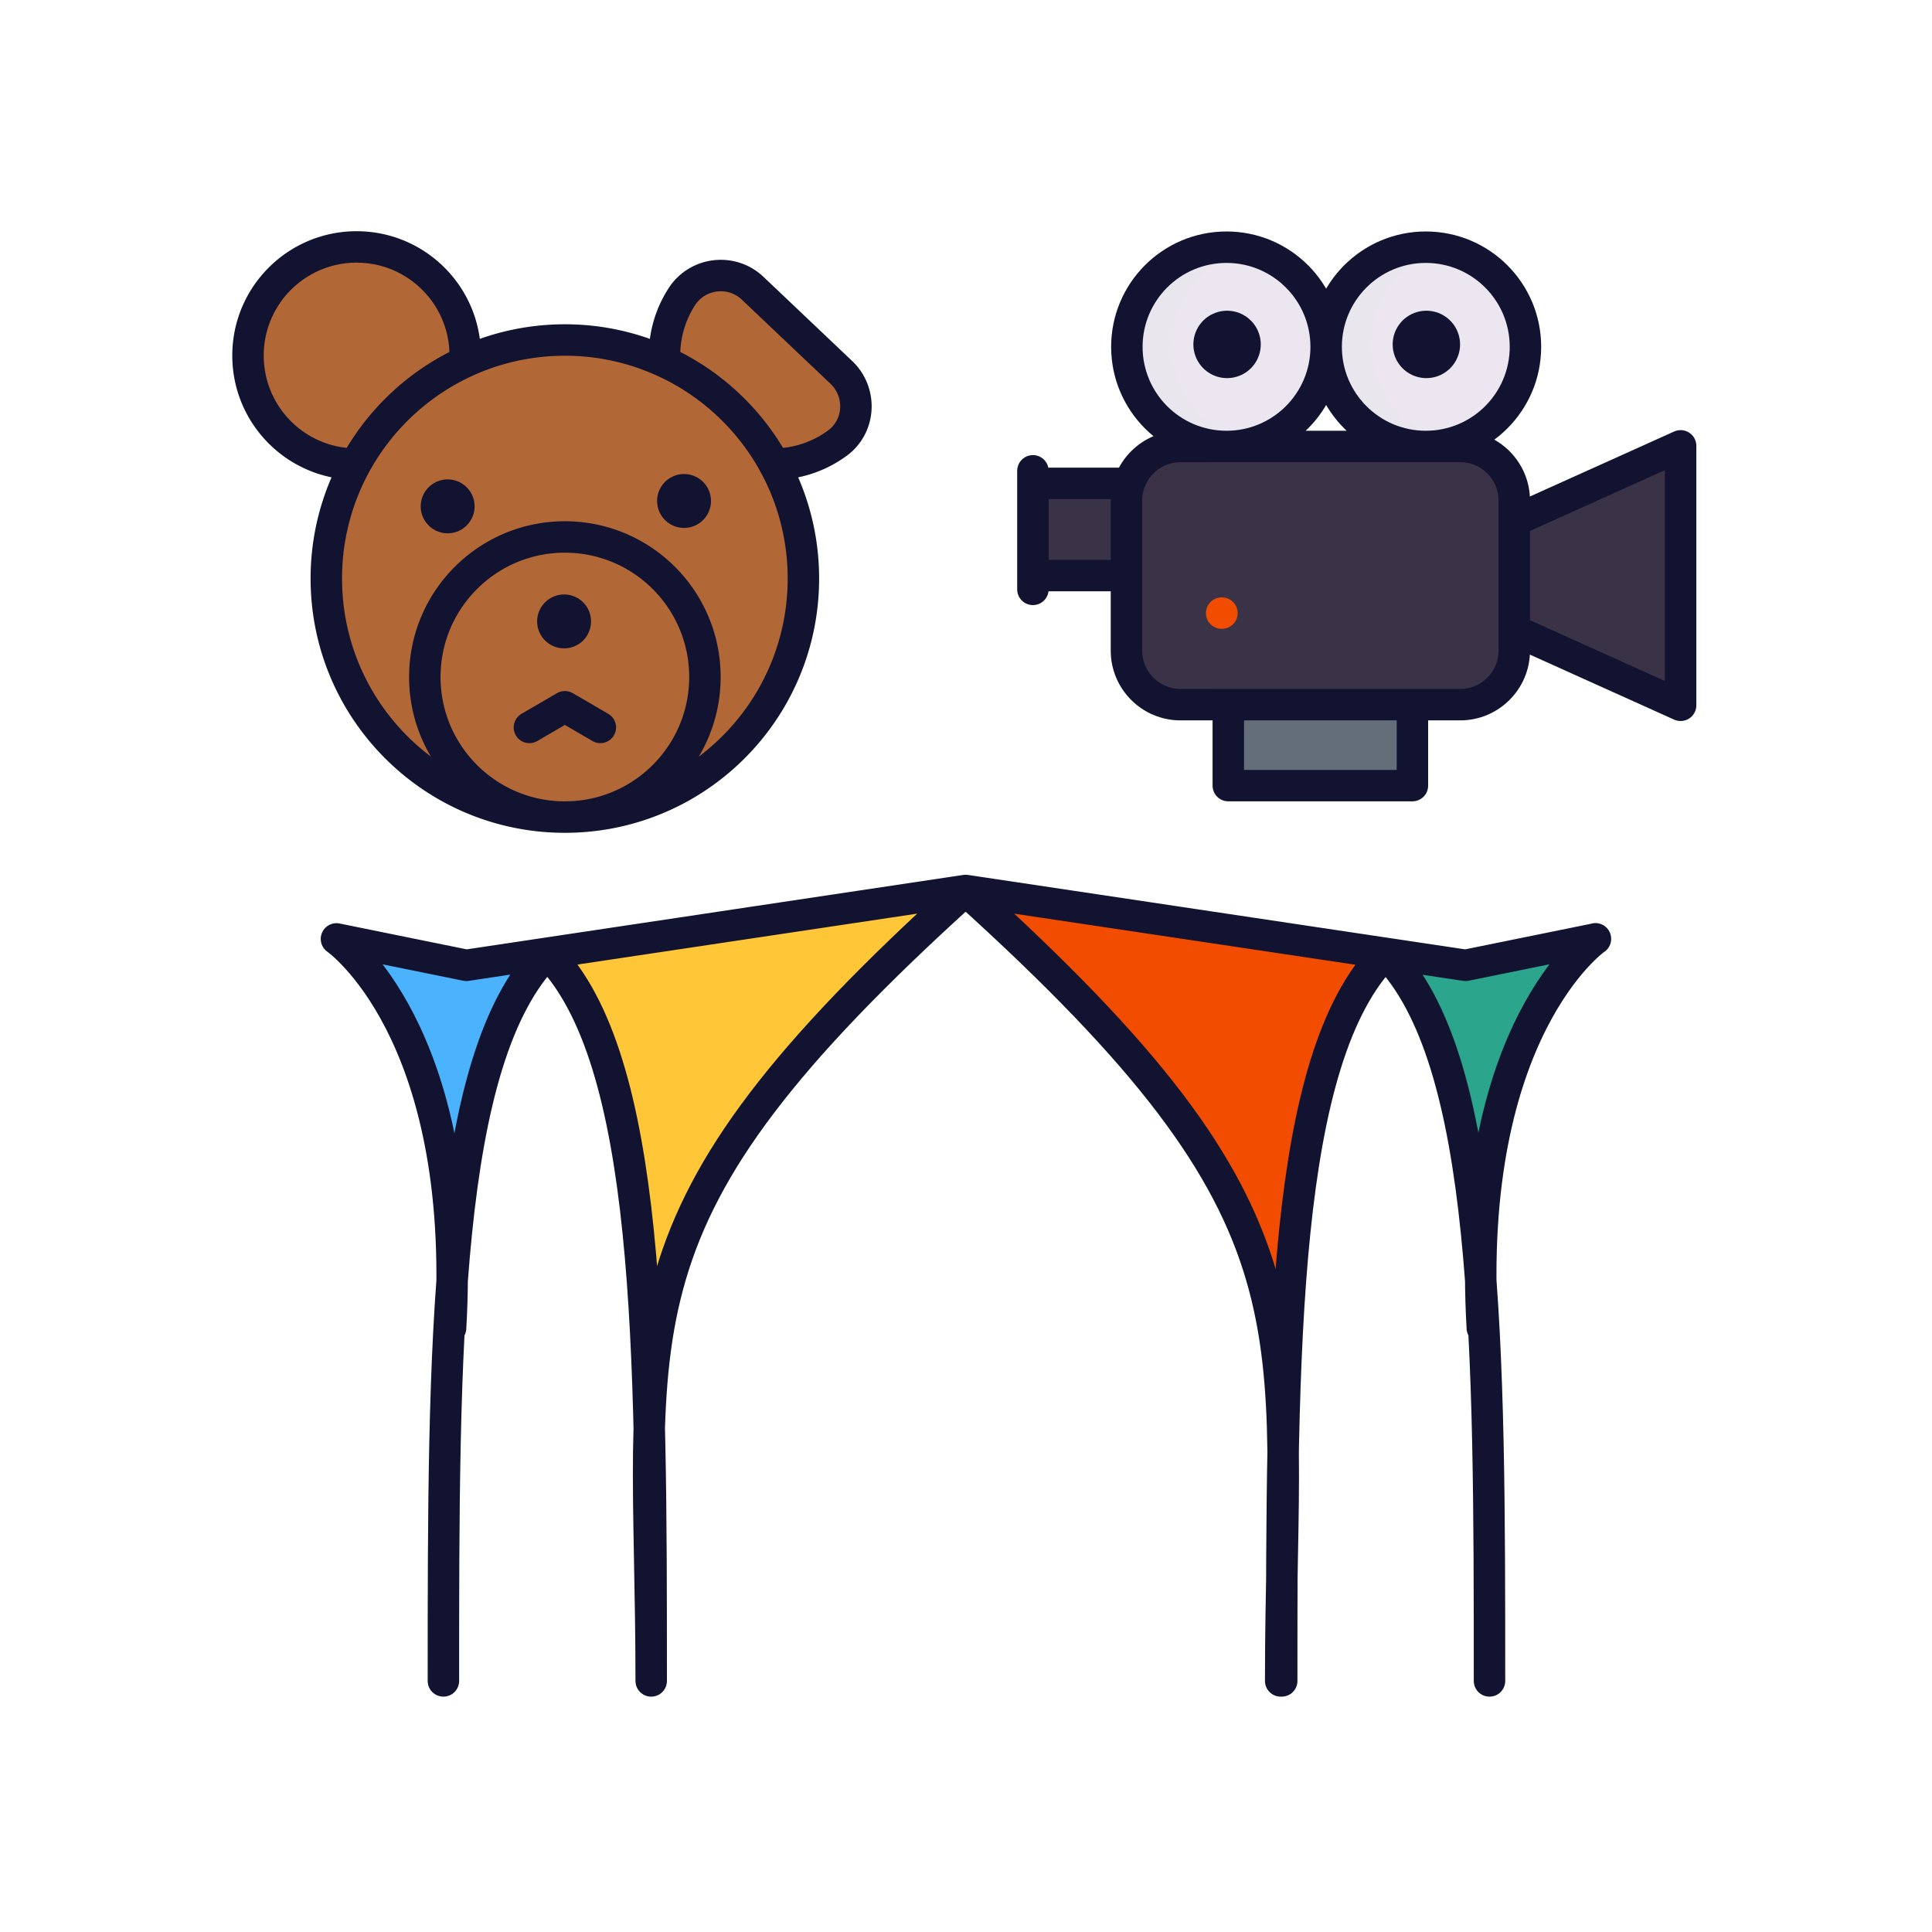 <svg xmlns="http://www.w3.org/2000/svg" width="430" height="430" style="width:100%;height:100%;transform:translate3d(0,0,0);content-visibility:visible" viewBox="0 0 430 430"><defs><clipPath id="a"><path d="M0 0h430v430H0z"/></clipPath><clipPath id="c"><path d="M0 0h430v430H0z"/></clipPath><clipPath id="d"><path d="M0 0h430v430H0z"/></clipPath><clipPath id="b"><path d="M0 0h430v430H0z"/></clipPath></defs><g clip-path="url(#a)"><g clip-path="url(#b)" style="display:block"><g style="display:block"><path fill="#3A3347" d="M230.019 127.562h22.192v-20.52h-22.192" class="tertiary"/><path fill="#3A3347" d="M-11.096 10.26h22.192v-20.52h-22.192" class="tertiary" opacity=".5" style="mix-blend-mode:multiply" transform="translate(241.115 117.302)"/><path fill="#646E78" d="M314.483 153.214v18.098a3 3 0 0 1-3 3h-34.978a3 3 0 0 1-3-3v-18.098" class="quinary"/><path fill="#646E78" d="M-7.5-12.088V6.01a3 3 0 0 0 3 3h12v-21.098" class="quinary" opacity=".5" style="mix-blend-mode:multiply" transform="translate(281.005 165.302)"/><path fill="#3A3347" d="M325.15 156.292h-62.312c-6.6 0-12-5.4-12-12v-33.46c0-6.6 5.4-12 12-12h62.312c6.6 0 12 5.4 12 12v33.46c0 6.6-5.4 12-12 12z" class="tertiary"/><path fill="#3A3347" d="m331.025 118.127 38.919-17.53c1.985-.895 4.232.557 4.232 2.735v48.46c0 2.178-2.247 3.63-4.232 2.735l-37.419-17.28" class="tertiary"/><path fill="#EBE6EF" d="M295.285 76.655c0-12.248-9.93-22.178-22.178-22.178-12.248 0-22.178 9.93-22.178 22.178 0 12.248 9.93 22.178 22.178 22.178 12.248 0 22.178-9.93 22.178-22.178z" class="quaternary"/><path fill="#EBE6EF" d="M339.64 76.655c0-12.248-9.93-22.178-22.178-22.178-12.248 0-22.178 9.93-22.178 22.178 0 12.248 9.93 22.178 22.178 22.178 12.248 0 22.178-9.93 22.178-22.178z" class="quaternary"/><path fill="none" stroke="#121331" stroke-linecap="round" stroke-linejoin="round" stroke-width="15" d="M273.107 76.655s0 0 0 0m44.355 0s0 0 0 0" class="primary"/><path fill="#3A3347" d="M1.5 16.73v-33.46c0-6.6 5.4-12 12-12h-15c-6.6 0-12 5.4-12 12v33.46c0 6.6 5.4 12 12 12h15c-6.6 0-12-5.4-12-12z" class="tertiary" opacity=".5" style="mix-blend-mode:multiply" transform="translate(264.338 127.562)"/><path fill="#EBE6EF" d="M-3.589 0c0-10.528 7.339-19.336 17.178-21.604a22.21 22.21 0 0 0-5-.574C-3.66-22.178-13.589-12.249-13.589 0c0 12.248 9.929 22.178 22.178 22.178 1.72 0 3.392-.203 5-.574C3.75 19.336-3.589 10.528-3.589 0z" class="quaternary" opacity=".5" style="mix-blend-mode:multiply" transform="translate(264.518 76.654)"/><path fill="#EBE6EF" d="M-3.589 0c0-10.528 7.339-19.336 17.178-21.604a22.21 22.21 0 0 0-5-.574C-3.66-22.178-13.589-12.249-13.589 0c0 12.248 9.929 22.178 22.178 22.178 1.72 0 3.392-.203 5-.574C3.75 19.336-3.589 10.528-3.589 0z" class="quaternary" opacity=".5" style="mix-blend-mode:multiply" transform="translate(308.873 76.654)"/></g><path fill="none" stroke="#F24C00" stroke-linecap="round" stroke-linejoin="round" stroke-width="7" d="M-.032 0h.064" class="senary" style="display:block" transform="translate(271.932 136.457)"/><g style="display:block"><path fill="#4BB3FD" d="m103.672 214.662-28.902-5.879s29.258 20.302 25.401 86.624c0 0-1.597-60.094 21.527-83.445l-18.026 2.7z" class="octonary"/><path fill="#FFC738" d="M144.41 317.056c1.336-40.013 11.995-66.289 70.395-119.05 0 0-97.128 14.557-93.106 13.956 16.917 17.082 21.456 56.34 22.675 105.094h.036z" class="septenary"/><path fill="#F24C00" d="M285.507 321.141c1.07-50.629 5.384-91.587 22.77-109.144l-93.472-13.99c60.467 54.534 69.852 80.775 70.637 123.134h.065z" class="senary"/><path fill="#2CA58D" d="m326.076 214.662 28.903-5.878v-.023s-28.708 20.302-24.851 86.624c0 0 1.273-60.037-21.851-83.388l17.799 2.665z" class="nonary"/></g><path fill="none" stroke="#121331" stroke-linecap="round" stroke-linejoin="round" stroke-width="7" d="m12.765-43.289-28.903 5.878-111.271-16.655-111.132 16.655-28.903-5.878m70.053 165.149c0-80.167-11.675-102.154 69.982-175.926 81.798 73.772 70.122 95.759 70.122 175.926m-186.352 0c0-73.84-.001-138.619 23.123-161.97 23.124 23.351 23.124 88.13 23.124 161.97m140.331 0c0-73.84 0-138.585 23.124-161.936C-10.813-16.725-10.813 48.02-10.813 121.86M-267.444-43.289s29.258 20.301 25.401 86.623M12.765-43.312S-16.269-23.01-12.412 43.312" class="primary" style="display:block" transform="translate(342.327 252.259)"/><g fill="#B26836" style="display:block"><path d="M103.534 80.223c.027-.472.045-.943.045-1.415 0-13.347-10.82-24.167-24.176-24.167-13.347 0-24.168 10.82-24.168 24.167 0 13.276 10.687 24.042 23.927 24.167" class="secondary"/><path d="M24.127 1.415c.027-.472.045-.943.045-1.415 0-13.347-10.82-24.167-24.176-24.167-13.347 0-24.168 10.82-24.168 24.167 0 13.276 10.687 24.042 23.927 24.167" class="secondary" opacity=".5" style="mix-blend-mode:multiply" transform="translate(79.407 78.808)"/><path d="M178.847 128.441c0 29.319-23.767 53.095-53.086 53.095s-53.094-23.776-53.094-53.095a52.893 52.893 0 0 1 6.495-25.466 53.301 53.301 0 0 1 24.372-22.752c6.754-3.123 14.29-4.867 22.227-4.867a52.806 52.806 0 0 1 22.219 4.867c10.357 4.769 18.918 12.795 24.372 22.752a52.893 52.893 0 0 1 6.495 25.466z" class="secondary"/><path d="M53.09-.005C53.09 29.314 29.323 53.09.004 53.09S-53.09 29.314-53.09-.005a52.893 52.893 0 0 1 6.495-25.466 53.301 53.301 0 0 1 24.372-22.752c6.754-3.123 14.29-4.867 22.227-4.867a52.806 52.806 0 0 1 22.219 4.867c10.357 4.769 18.918 12.795 24.372 22.752A52.893 52.893 0 0 1 53.09-.005z" class="secondary" opacity=".5" style="mix-blend-mode:multiply" transform="translate(125.757 128.446)"/><path d="M-6.582 10.352A52.894 52.894 0 0 1-.086-15.114a53.301 53.301 0 0 1 24.372-22.752 52.638 52.638 0 0 1 14.726-4.322 53.44 53.44 0 0 0-7.499-.545c-7.937 0-15.473 1.743-22.227 4.867a53.305 53.305 0 0 0-22.091 18.978c-6.735-4.288-11.208-11.811-11.208-20.393 0-10.729 6.994-19.819 16.669-22.975a24.16 24.16 0 0 0-7.502-1.192c-13.347 0-24.167 10.819-24.167 24.167 0 13.275 10.687 24.042 23.927 24.167a52.894 52.894 0 0 0-6.496 25.466c0 29.319 23.776 53.096 53.095 53.096 2.547 0 5.049-.19 7.5-.538C13.246 59.264-6.582 37.124-6.582 10.352z" class="secondary" opacity=".5" style="mix-blend-mode:multiply" transform="translate(94.249 118.088)"/><path d="M147.98 80.222a24.03 24.03 0 0 1 3.804-14.498c3.508-5.43 11.094-6.327 15.783-1.878l19.731 18.721c4.614 4.378 4.273 11.93-.845 15.706a24.047 24.047 0 0 1-14.101 4.702" class="secondary"/><path d="M-21.257-1.769a24.03 24.03 0 0 1 3.804-14.498c3.508-5.43 11.094-6.327 15.783-1.878L18.061.576c4.614 4.378 4.273 11.93-.845 15.706a24.047 24.047 0 0 1-14.101 4.702" class="secondary" opacity=".5" style="mix-blend-mode:multiply" transform="translate(169.237 81.991)"/><path d="M94.589 150.362c0 17.215 13.955 31.17 31.17 31.17 17.215 0 31.17-13.955 31.17-31.17 0-17.215-13.955-31.17-31.17-31.17-17.215 0-31.17 13.955-31.17 31.17z" class="secondary"/></g><g fill="none" stroke="#121331" stroke-linecap="round" stroke-linejoin="round" style="display:block"><path stroke-width="7" d="M125.721 150.683" class="primary"/><path stroke-width="12" d="M99.633 112.698s0 0 0 0m52.612-1.198s0 0 0 0m-26.698 26.804s0 0 0 0" class="primary"/><path stroke-width="7" d="m117.825 161.901 7.896-4.602 7.896 4.602" class="primary"/></g><path fill="none" stroke="#121331" stroke-linecap="round" stroke-linejoin="round" stroke-width="7" d="M250.712 128.102h-20.82m95.132 28.73h-62.312c-6.6 0-12-5.4-12-12v-33.46c0-6.6 5.4-12 12-12h62.312c6.6 0 12 5.4 12 12v33.46c0 6.6-5.4 12-12 12zm-95.131-49.25h20.819m86.312 8.335L374.05 99.23v57.744l-37.026-16.687m-41.866-63.092c0-12.248-9.928-22.178-22.177-22.178-12.249 0-22.178 9.93-22.178 22.178 0 12.248 9.929 22.177 22.178 22.177s22.177-9.929 22.177-22.177zm44.356 0c0-12.248-9.929-22.178-22.178-22.178s-22.178 9.93-22.178 22.178c0 12.248 9.929 22.177 22.178 22.177s22.178-9.929 22.178-22.177zm-25.157 79.637v18.02h-40.978v-18.02m-43.486-52.04v26.382" class="primary" style="display:block"/><path fill="none" stroke="#121331" stroke-linecap="round" stroke-linejoin="round" stroke-width="7" d="M-22.225-79.057c.027-.472.045-.943.045-1.415 0-13.347-10.821-24.167-24.177-24.167-13.347 0-24.167 10.82-24.167 24.167 0 13.276 10.687 24.043 23.927 24.168m68.818-22.753a24.027 24.027 0 0 1 3.804-14.498c3.508-5.43 11.094-6.328 15.783-1.879l19.73 18.721c4.614 4.378 4.274 11.93-.844 15.706a24.048 24.048 0 0 1-14.101 4.703m6.495 25.466c0 9.893-2.706 19.156-7.418 27.086a53.381 53.381 0 0 1-14.81 16.121 52.806 52.806 0 0 1-21.299 9.029 53.388 53.388 0 0 1-9.559.859c-29.319 0-53.094-23.776-53.094-53.095a52.893 52.893 0 0 1 6.495-25.466 53.303 53.303 0 0 1 24.372-22.753c6.754-3.123 14.29-4.867 22.227-4.867a52.806 52.806 0 0 1 22.219 4.867c10.357 4.769 18.918 12.796 24.372 22.753a52.893 52.893 0 0 1 6.495 25.466zM-31.17-8.917c0 14.677 10.144 26.985 23.804 30.295 2.362.572 4.828.875 7.366.875 15.534 0 28.414-11.363 30.781-26.231a31.41 31.41 0 0 0 .389-4.939c0-17.215-13.955-31.17-31.17-31.17-17.215 0-31.17 13.955-31.17 31.17z" class="primary" style="display:block" transform="translate(125.721 159.6)"/></g><g clip-path="url(#c)" style="display:none"><g style="display:none"><path class="tertiary"/><path class="tertiary" style="mix-blend-mode:multiply"/><path class="quinary"/><path class="quinary" style="mix-blend-mode:multiply"/><path class="tertiary"/><path class="tertiary"/><path class="quaternary"/><path class="quaternary"/><path fill="none" class="primary"/><path fill="none" class="primary"/><path class="tertiary" style="mix-blend-mode:multiply"/><path class="quaternary" style="mix-blend-mode:multiply"/><path class="quaternary" style="mix-blend-mode:multiply"/></g><g fill="none" style="display:none"><path class="primary"/><path class="primary"/><path class="primary"/></g><g clip-path="url(#d)" style="display:none"><g style="display:none"><path class="octonary"/><path class="septenary"/><path class="senary"/><path class="nonary"/></g><path fill="none" class="primary" style="display:none"/></g><g style="display:none"><path class="secondary"/><path class="secondary" style="mix-blend-mode:multiply"/><path class="secondary"/><path class="secondary" style="mix-blend-mode:multiply"/><path class="secondary" style="mix-blend-mode:multiply"/><path class="secondary"/><path class="secondary" style="mix-blend-mode:multiply"/><path class="secondary"/></g><g fill="none" style="display:none"><path class="primary"/><path class="primary"/><path class="primary"/><path class="primary"/></g></g></g></svg>